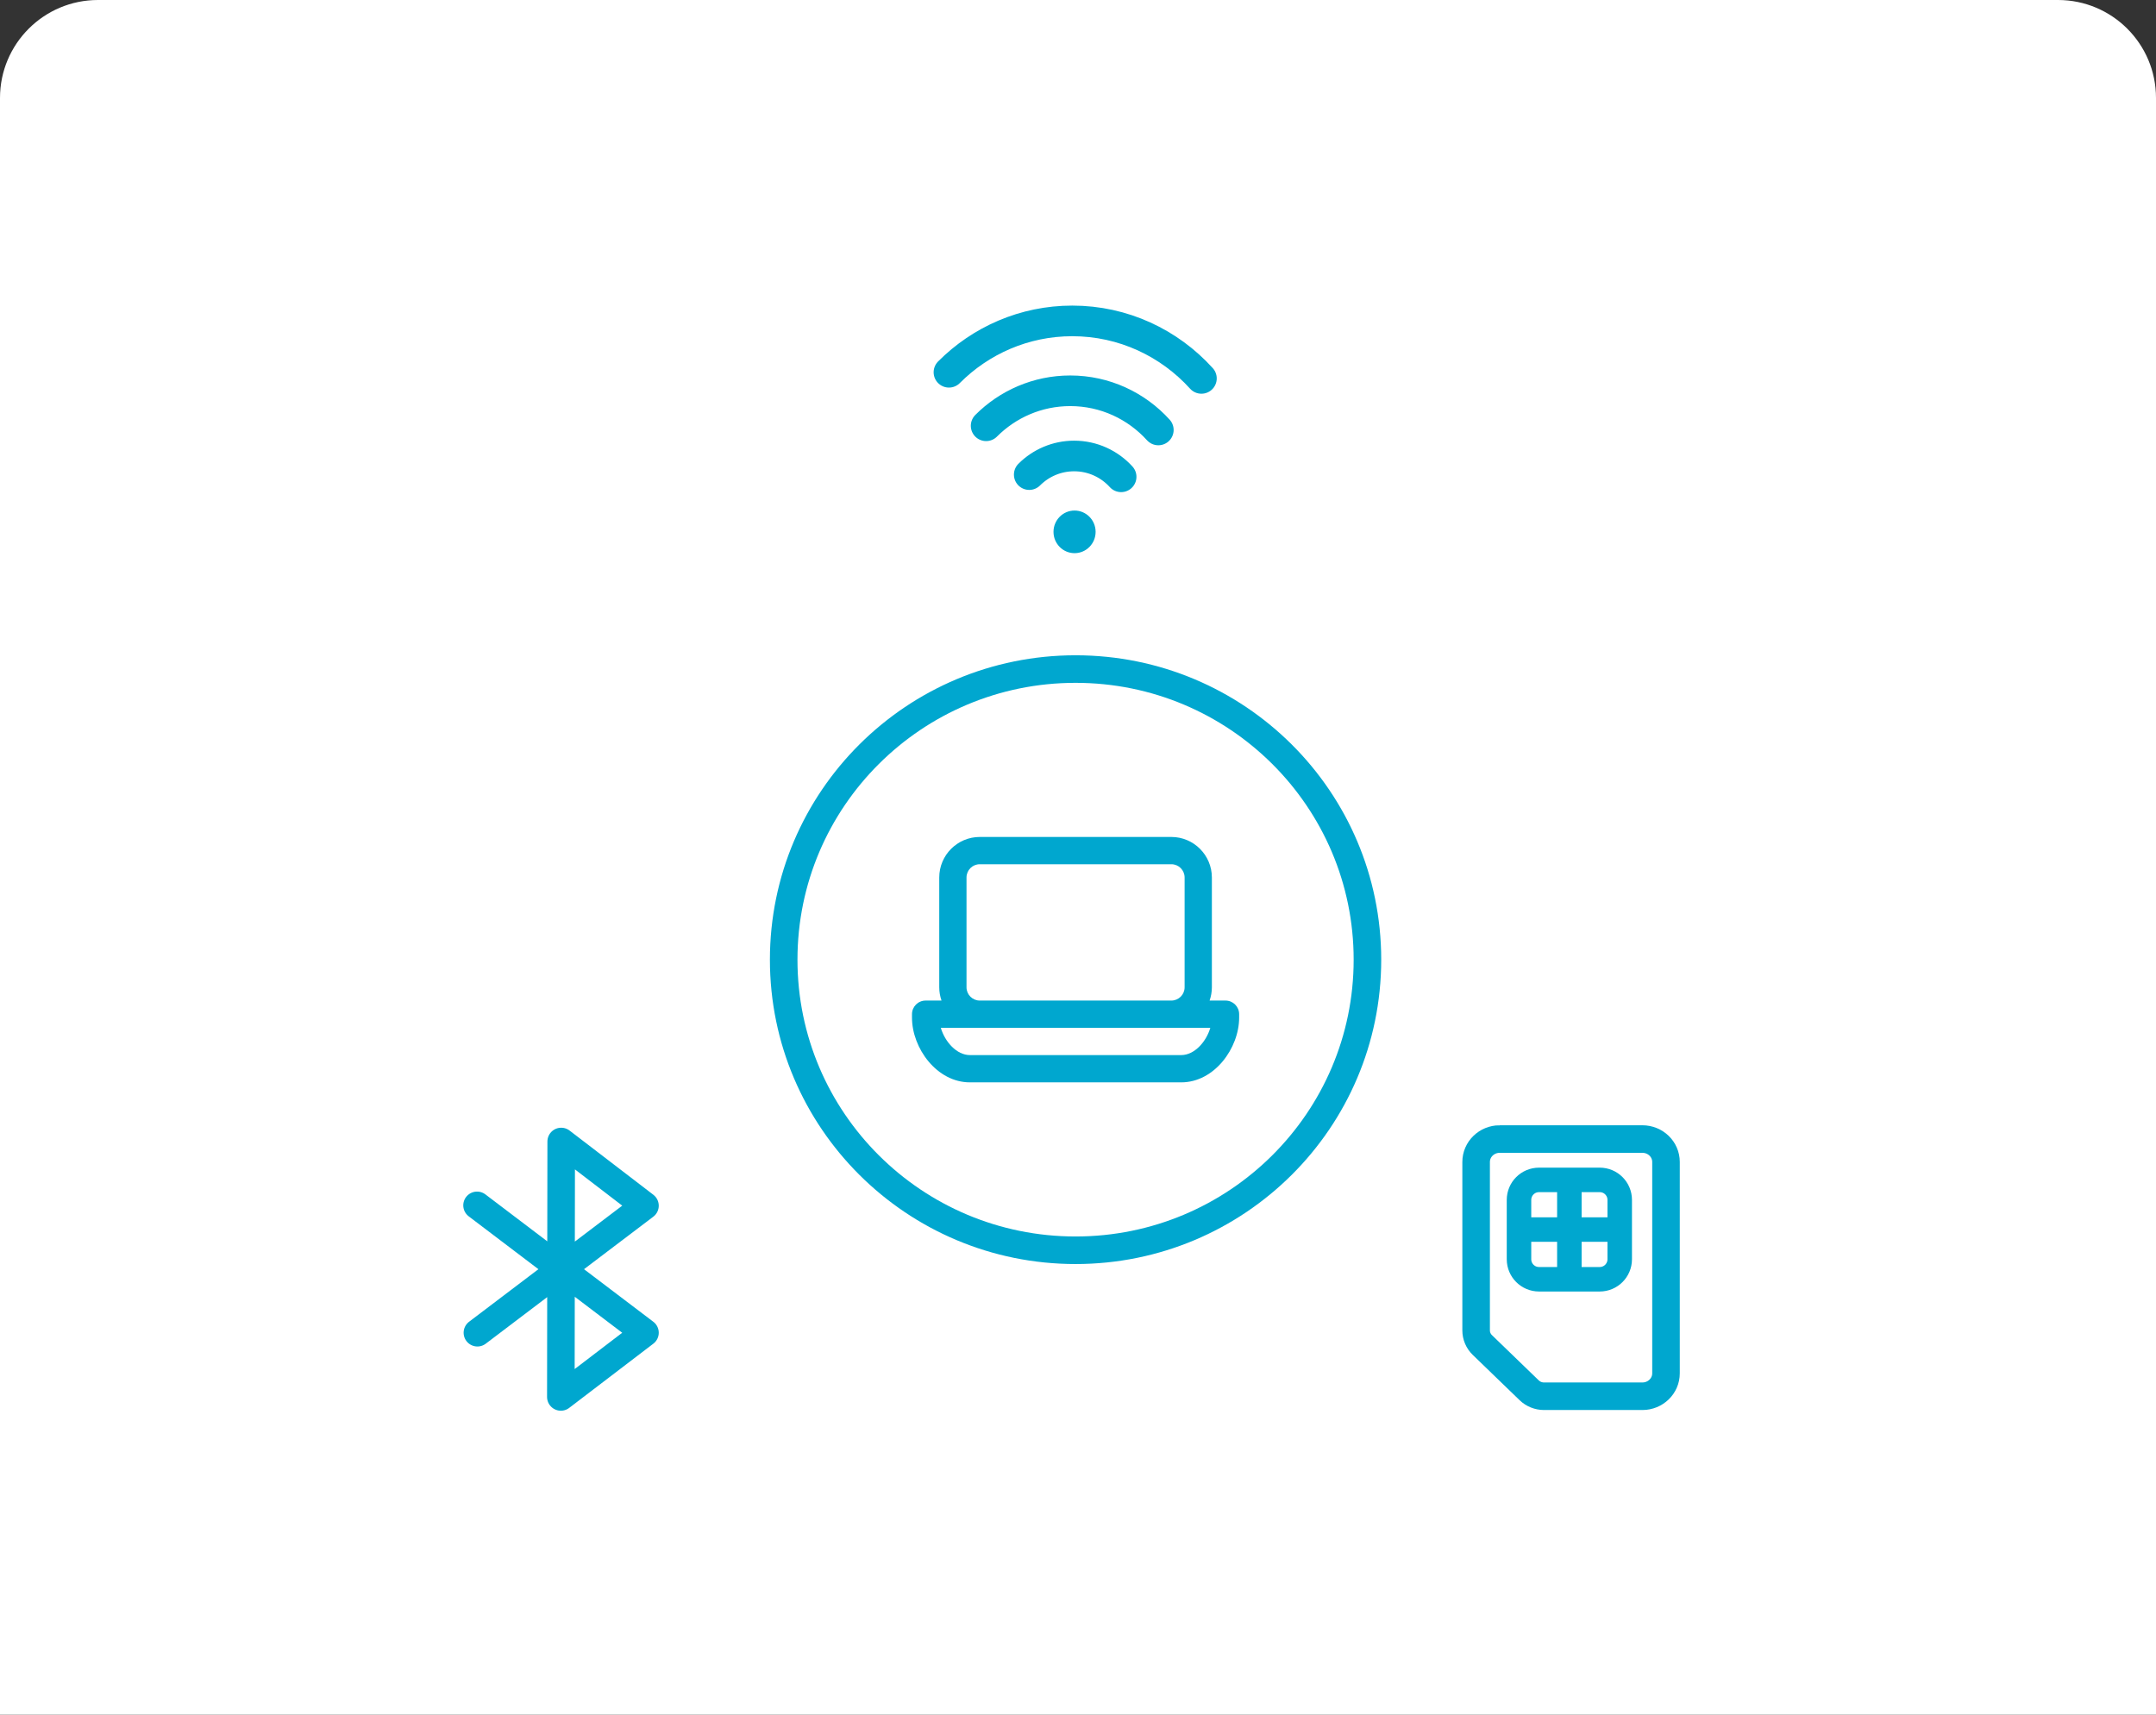 <svg width="352" height="280" viewBox="0 0 352 280" fill="none" xmlns="http://www.w3.org/2000/svg">
<rect x="0" y="0" width="352" height="280" fill="#333333" stroke="none"/>
<path d="M0 16C0 7.163 7.163 0 16 0H336C344.837 0 352 7.163 352 16V280H0V16Z" fill="white"/>
<path d="M244.853 186.001H268.147C270.275 186.001 272 187.675 272 189.741V224.26C272 226.325 270.275 228 268.147 228H252.088C251.18 228 250.308 227.65 249.662 227.026L242.02 219.638C241.367 219.007 241 218.148 241 217.252V189.74C241 187.675 242.726 186 244.853 186V186.001Z" stroke="#00A7CF" stroke-width="4.5" stroke-miterlimit="10"/>
<path d="M261.179 192.671H251.267C249.463 192.671 248 194.134 248 195.939V205.629C248 207.434 249.463 208.897 251.267 208.897H261.179C262.983 208.897 264.445 207.434 264.445 205.629V195.939C264.445 194.134 262.983 192.671 261.179 192.671Z" stroke="#00A7CF" stroke-width="4" stroke-miterlimit="10"/>
<path d="M256.223 193.177V208.39" stroke="#00A7CF" stroke-width="4" stroke-linecap="round" stroke-linejoin="round"/>
<path d="M263.933 200.784H248.513" stroke="#00A7CF" stroke-width="4" stroke-linecap="round" stroke-linejoin="round"/>
<path d="M154.93 60.79C160.09 55.61 167.212 52.402 175.065 52.402C183.412 52.402 190.933 56.026 196.151 61.792" stroke="#00A7CF" stroke-width="5" stroke-linecap="round" stroke-linejoin="round"/>
<path d="M161 69.528C164.52 65.998 169.377 63.813 174.733 63.813C180.426 63.813 185.555 66.282 189.115 70.211" stroke="#00A7CF" stroke-width="5" stroke-linecap="round" stroke-linejoin="round"/>
<path d="M168.038 77.501C169.919 75.622 172.511 74.459 175.369 74.459C178.405 74.459 181.142 75.772 183.043 77.861" stroke="#00A7CF" stroke-width="5" stroke-linecap="round" stroke-linejoin="round"/>
<path d="M175.438 90.329C177.337 90.329 178.876 88.771 178.876 86.849C178.876 84.927 177.337 83.369 175.438 83.369C173.539 83.369 172 84.927 172 86.849C172 88.771 173.539 90.329 175.438 90.329Z" fill="#00A7CF"/>
<path d="M77.944 217.627L105.302 196.887L91.624 186.401L91.566 228.113L105.302 217.627L77.886 196.829" stroke="#00A7CF" stroke-width="4.5" stroke-linecap="round" stroke-linejoin="round"/>
<path d="M200.083 163.387H197.486C197.722 162.707 197.857 161.981 197.857 161.222V143.288C197.857 139.639 194.89 136.671 191.243 136.671H159.961C156.315 136.671 153.347 139.639 153.347 143.288V161.222C153.347 161.981 153.481 162.707 153.718 163.387H151.121C149.892 163.387 148.896 164.384 148.896 165.613V166.168C148.896 171.16 152.94 176.744 158.355 176.744H192.85C198.264 176.744 202.309 171.161 202.309 166.168V165.613C202.309 164.383 201.312 163.387 200.084 163.387H200.083ZM157.798 161.222V143.288C157.798 142.095 158.768 141.124 159.961 141.124H191.243C192.435 141.124 193.406 142.095 193.406 143.288V161.222C193.406 162.416 192.435 163.387 191.243 163.387H159.961C158.768 163.387 157.798 162.416 157.798 161.222ZM192.85 172.291H158.354C156.188 172.291 154.273 170.121 153.601 167.839H197.603C196.931 170.121 195.015 172.291 192.85 172.291Z" fill="#00A7CF"/>
<path d="M175.602 204.161C201.92 204.161 223.255 182.915 223.255 156.708C223.255 130.5 201.92 109.254 175.602 109.254C149.284 109.254 127.949 130.5 127.949 156.708C127.949 182.915 149.284 204.161 175.602 204.161Z" stroke="#00A7CF" stroke-width="4.5" stroke-linecap="round" stroke-linejoin="round"/>
</svg>
